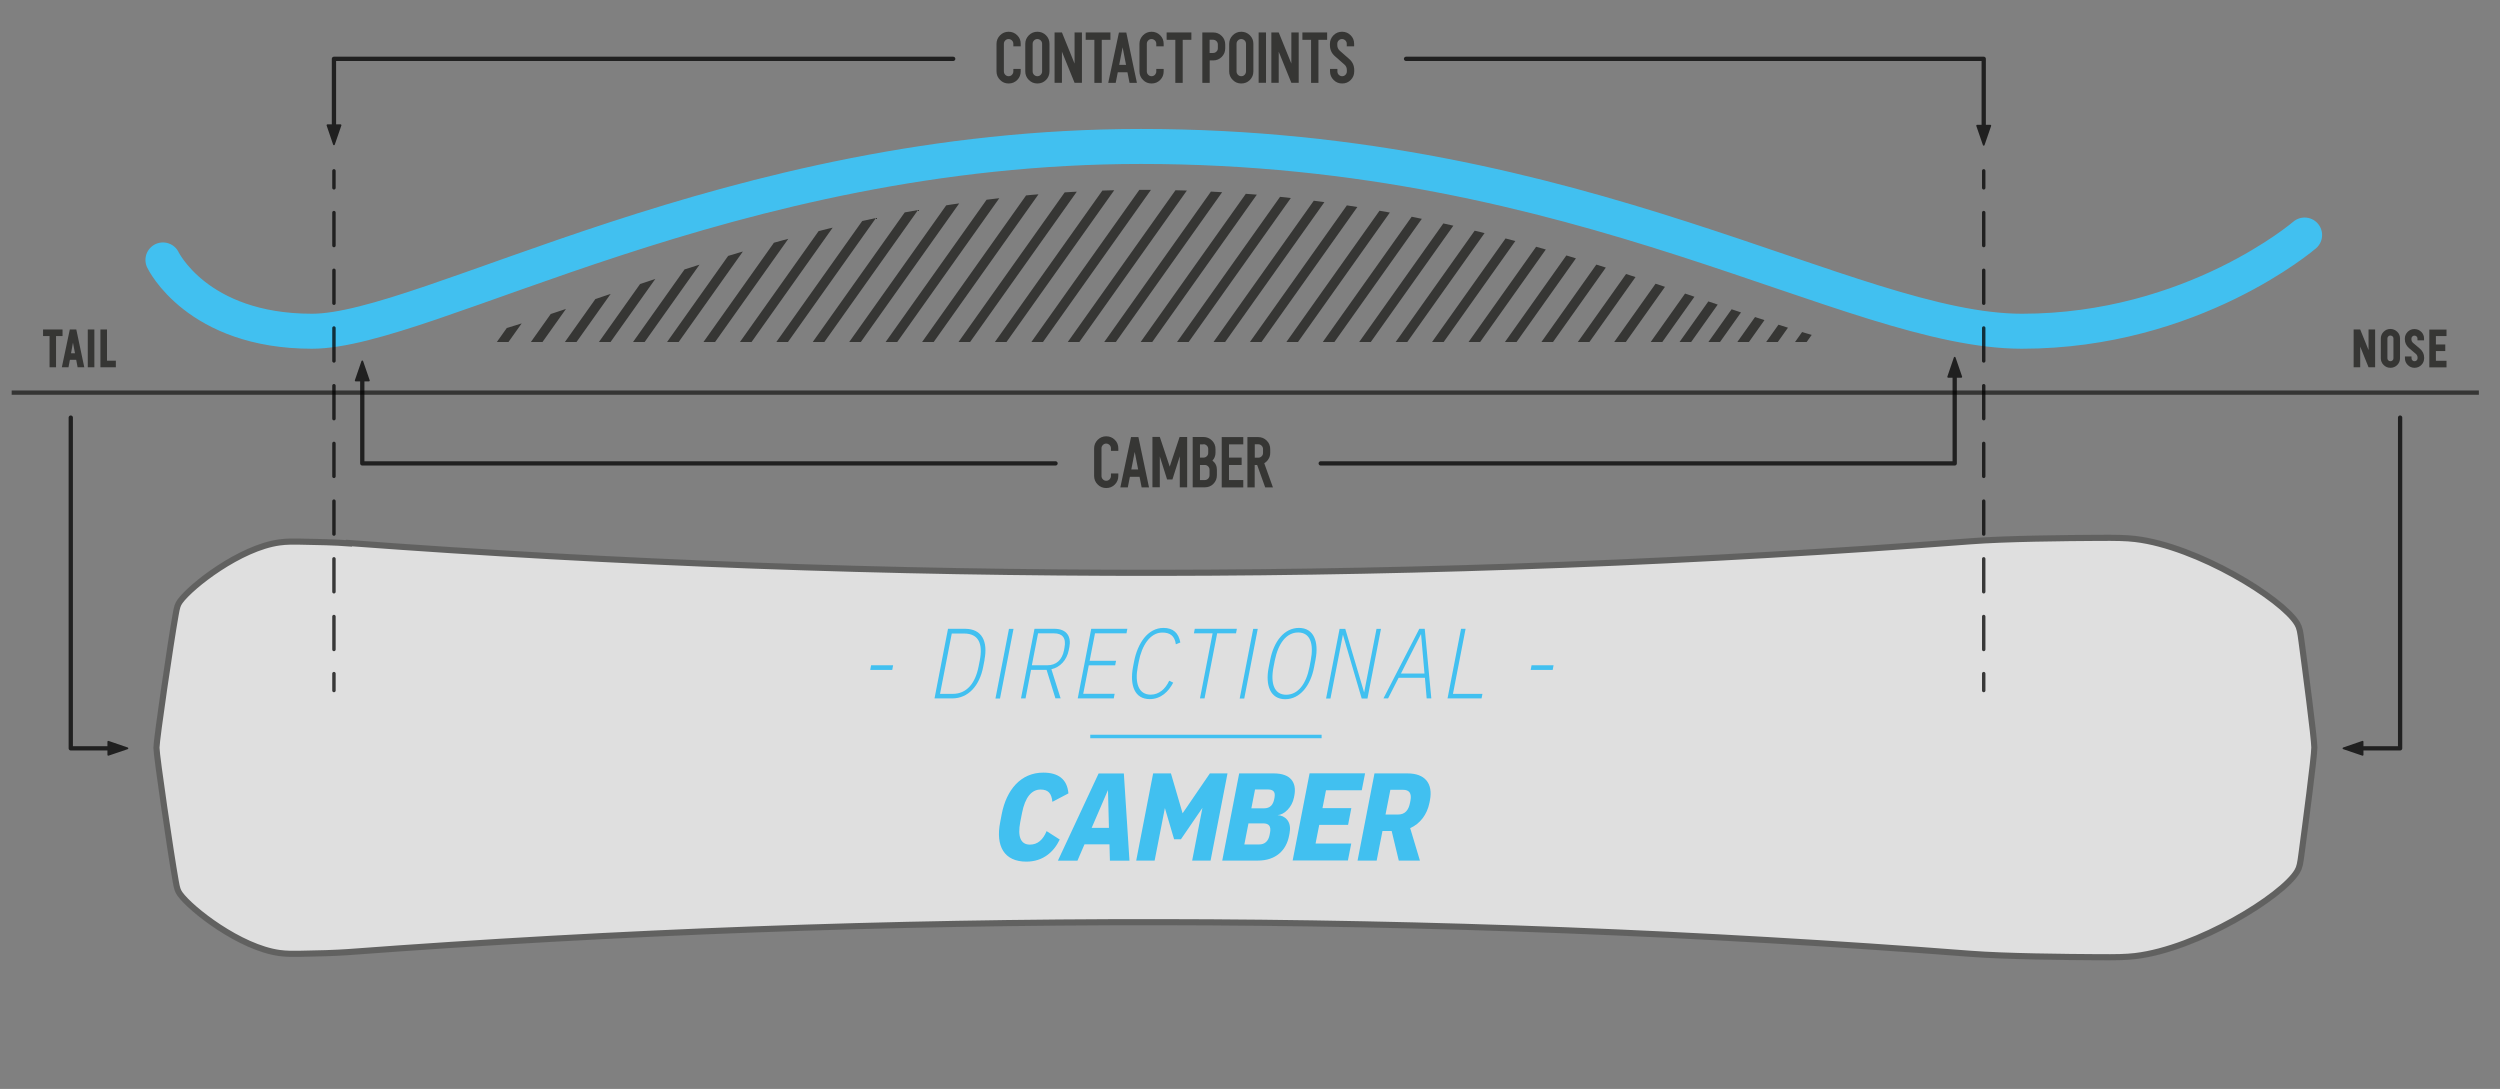 <?xml version="1.0" encoding="UTF-8"?> <svg xmlns="http://www.w3.org/2000/svg" xmlns:xlink="http://www.w3.org/1999/xlink" viewBox="0 0 285.07 124.17"><rect x="0" y="0" width="285.07" height="124.17" fill="#808080" stroke="none"/><defs><style>.cls-1,.cls-2,.cls-3,.cls-4,.cls-5,.cls-6,.cls-7,.cls-8{fill:none;}.cls-2{stroke-width:1.08px;}.cls-2,.cls-3,.cls-5{stroke-miterlimit:10;}.cls-2,.cls-5{stroke:#1d1d1b;}.cls-9{clip-path:url(#clippath);}.cls-3{stroke-width:.4px;}.cls-3,.cls-4{stroke:#41c0f0;}.cls-10{fill:#41c0f0;}.cls-11{fill:#1d1d1b;}.cls-12{fill:#fff;stroke:#575756;stroke-width:.7px;}.cls-4{stroke-width:3.99px;}.cls-4,.cls-6,.cls-7,.cls-13,.cls-8{stroke-linecap:round;stroke-linejoin:round;}.cls-5{stroke-width:.49px;}.cls-5,.cls-14{opacity:.75;}.cls-6,.cls-7,.cls-13,.cls-8{stroke:#000;}.cls-6,.cls-8{stroke-width:.39px;}.cls-7{stroke-width:.49px;}.cls-13{stroke-width:.2px;}.cls-8{stroke-dasharray:0 0 3.76 2.82;}</style><clipPath id="clippath"><path class="cls-1" d="m130.48,21.65c-35.72,0-61.21,13.27-78.53,17.35h157.54c-18.04-4.74-43.29-17.35-79.01-17.35Z"></path></clipPath></defs><g id="courbe_bleu"><path class="cls-4" d="m262.79,26.8s-12.73,10.97-32.23,10.97-50.03-21.07-100.44-21.07c-46.93,0-81.43,21.07-94.55,21.07s-16.99-8.13-16.99-8.13"></path></g><g id="profils"><g id="SPLINE" class="cls-14"><path class="cls-12" d="m39.79,61.92c61.56,4.6,123.38,4.53,184.93-.2,3.84-.3,10.84-.37,14.55-.39,2.05-.01,3.1,0,4.21.13,7.08.84,16.76,6.8,18.46,9.65.29.49.35.89.51,2.11.4,3,1.45,10.96,1.45,12.02s-1.05,9.02-1.45,12.02c-.16,1.22-.22,1.62-.51,2.11-1.7,2.85-11.38,8.81-18.46,9.65-1.11.13-2.15.14-4.21.13-3.71-.02-10.71-.09-14.55-.39-61.55-4.74-123.37-4.81-184.93-.2-1.51.11-3.58.17-5.6.2-.77.01-1.52.02-2.32-.09-4.49-.61-10.09-4.97-11.35-6.73-.26-.37-.34-.62-.49-1.49-.56-3.13-2.19-14.24-2.19-15.19s1.63-12.07,2.19-15.19c.15-.86.23-1.12.49-1.49,1.26-1.76,6.86-6.12,11.35-6.73.79-.11,1.55-.1,2.32-.09,2.02.03,4.08.08,5.6.2Z"></path></g></g><g id="Calque_3"><line class="cls-5" x1="282.66" y1="44.77" x2="1.33" y2="44.77"></line><g class="cls-14"><path class="cls-11" d="m126.14,55.65c-.38,0-.7-.13-.97-.4-.27-.27-.41-.59-.41-.98v-3.14c0-.38.14-.71.41-.98.27-.27.6-.4.97-.4s.71.13.98.4c.27.27.4.59.4.98v.28h-.84v-.28c0-.15-.05-.28-.16-.39-.11-.1-.24-.16-.38-.16s-.27.05-.38.16c-.11.11-.16.23-.16.39v3.14c0,.15.05.28.16.39.11.11.24.16.38.16s.28-.05.38-.16.16-.23.16-.39v-.28h.84v.28c0,.38-.13.71-.4.98-.27.27-.59.4-.98.4Z"></path><path class="cls-11" d="m130.18,55.58l-.24-1.21h-1.1l-.24,1.21h-.85l1.22-5.74h.84l1.21,5.74h-.85Zm-1.17-2.05h.77l-.39-2-.39,2Z"></path><path class="cls-11" d="m134.53,49.83h.84v5.74h-.84v-3.54l-.84,2.64h-.61l-.83-2.62v3.51h-.84v-5.74h.84l1.13,3.39,1.13-3.39Z"></path><path class="cls-11" d="m138.25,52.52c.34.26.51.61.51,1.04v.63c0,.38-.13.71-.4.98-.27.27-.59.4-.98.4h-1.38v-5.74h1.22c.38,0,.71.13.98.4.27.27.4.59.4.98v.43c0,.34-.12.64-.35.88Zm-1.03-1.85h-.39v1.51h.39c.15,0,.28-.05.39-.16.11-.1.16-.23.16-.39v-.43c0-.15-.05-.28-.16-.39-.11-.1-.23-.16-.39-.16Zm.7,3.53v-.63c0-.15-.05-.28-.16-.39-.11-.11-.23-.16-.39-.16h-.54v1.72h.54c.15,0,.28-.05.39-.16.1-.11.16-.23.16-.39Z"></path><path class="cls-11" d="m141.77,50.67h-1.63v1.51h1.44v.84h-1.44v1.72h1.63v.84h-2.46v-5.74h2.46v.84Z"></path><path class="cls-11" d="m142.24,55.58v-5.74h1.22c.38,0,.71.13.98.4.27.27.4.59.4.98v.43c0,.25-.06.48-.19.68-.12.21-.29.37-.49.49l.99,2.76h-.88l-.92-2.56h-.28v2.56h-.84Zm.84-3.39h.39c.15,0,.28-.05.39-.16.11-.1.16-.23.16-.39v-.43c0-.15-.05-.28-.16-.39-.11-.1-.23-.16-.39-.16h-.39v1.51Z"></path></g><g class="cls-14"><polyline class="cls-7" points="150.6 52.84 222.89 52.84 222.89 41.89"></polyline><polygon class="cls-13" points="222.89 40.79 223.64 42.97 222.15 42.97 222.89 40.79"></polygon></g><g class="cls-14"><polyline class="cls-7" points="120.36 52.84 41.31 52.84 41.31 42.31"></polyline><polygon class="cls-13" points="41.31 41.21 40.56 43.39 42.06 43.39 41.31 41.21"></polygon></g><g class="cls-14"><polyline class="cls-7" points="8.07 47.62 8.07 85.33 13.43 85.33"></polyline><polygon class="cls-13" points="14.53 85.33 12.35 86.07 12.35 84.58 14.53 85.33"></polygon></g><g class="cls-14"><polyline class="cls-7" points="273.68 47.62 273.68 85.33 268.32 85.33"></polyline><polygon class="cls-13" points="267.22 85.33 269.4 86.07 269.4 84.58 267.22 85.33"></polygon></g><g class="cls-14"><path class="cls-11" d="m115.01,9.52c-.38,0-.7-.13-.97-.4-.27-.27-.41-.59-.41-.98v-3.14c0-.38.14-.71.41-.98.27-.27.6-.4.97-.4s.71.13.98.4c.27.27.4.59.4.98v.28h-.84v-.28c0-.15-.05-.28-.16-.39-.11-.1-.24-.16-.38-.16s-.27.05-.38.16c-.11.11-.16.23-.16.39v3.14c0,.15.05.28.16.39.11.11.24.16.38.16s.28-.05.38-.16.16-.23.16-.39v-.28h.84v.28c0,.38-.13.71-.4.98-.27.27-.59.4-.98.4Z"></path><path class="cls-11" d="m118.29,9.52c-.38,0-.7-.13-.97-.4-.27-.27-.41-.59-.41-.98v-3.14c0-.38.14-.71.41-.98.27-.27.6-.4.97-.4s.71.13.98.4c.27.27.4.59.4.98v3.14c0,.38-.13.71-.4.98-.27.27-.59.4-.98.4Zm-.38-.99c.11.11.24.16.38.16s.28-.05.38-.16.16-.23.16-.39v-3.14c0-.15-.05-.28-.16-.39-.11-.1-.24-.16-.38-.16s-.27.05-.38.16c-.11.11-.16.23-.16.39v3.14c0,.15.05.28.16.39Z"></path><path class="cls-11" d="m122.53,3.7h.84v5.74h-.84l-1.44-3.55v3.55h-.84V3.7h.84l1.44,3.55v-3.55Z"></path><path class="cls-11" d="m126.62,3.7v.84h-.99v4.91h-.84v-4.91h-.99v-.84h2.83Z"></path><path class="cls-11" d="m128.8,9.45l-.24-1.21h-1.1l-.24,1.21h-.85l1.22-5.74h.84l1.21,5.74h-.85Zm-1.17-2.05h.77l-.39-2-.39,2Z"></path><path class="cls-11" d="m131.31,9.52c-.38,0-.7-.13-.97-.4-.27-.27-.41-.59-.41-.98v-3.14c0-.38.14-.71.41-.98.27-.27.6-.4.97-.4s.71.13.98.4c.27.27.4.59.4.98v.28h-.84v-.28c0-.15-.05-.28-.16-.39-.11-.1-.24-.16-.38-.16s-.27.05-.38.16c-.11.11-.16.23-.16.39v3.14c0,.15.05.28.16.39.11.11.24.16.38.16s.28-.05.38-.16.16-.23.16-.39v-.28h.84v.28c0,.38-.13.71-.4.98-.27.27-.59.4-.98.4Z"></path><path class="cls-11" d="m135.85,3.7v.84h-.99v4.91h-.84v-4.91h-.99v-.84h2.83Z"></path><path class="cls-11" d="m138.33,3.7c.38,0,.71.13.98.4.27.27.4.59.4.98v.43c0,.38-.13.71-.4.98-.27.27-.59.4-.98.4h-.39v2.56h-.84V3.7h1.22Zm.54,1.81v-.43c0-.15-.05-.28-.16-.39-.11-.1-.23-.16-.39-.16h-.39v1.51h.39c.15,0,.28-.05.39-.16.11-.1.16-.23.16-.39Z"></path><path class="cls-11" d="m141.54,9.52c-.38,0-.7-.13-.97-.4-.27-.27-.41-.59-.41-.98v-3.14c0-.38.14-.71.41-.98.27-.27.6-.4.97-.4s.71.13.98.4c.27.27.4.59.4.98v3.14c0,.38-.13.71-.4.98-.27.27-.59.4-.98.4Zm-.38-.99c.11.11.24.16.38.16s.28-.05.38-.16.16-.23.16-.39v-3.14c0-.15-.05-.28-.16-.39-.11-.1-.24-.16-.38-.16s-.27.05-.38.16c-.11.11-.16.23-.16.39v3.14c0,.15.05.28.16.39Z"></path><path class="cls-11" d="m143.52,3.7h.84v5.74h-.84V3.7Z"></path><path class="cls-11" d="m147.25,3.7h.84v5.74h-.84l-1.44-3.55v3.55h-.84V3.7h.84l1.44,3.55v-3.55Z"></path><path class="cls-11" d="m151.33,3.7v.84h-.99v4.91h-.84v-4.91h-.99v-.84h2.83Z"></path><path class="cls-11" d="m153.04,9.52c-.38,0-.7-.13-.97-.4-.27-.27-.41-.59-.41-.98v-.28h.84v.28c0,.15.05.28.16.39.11.11.24.16.38.16s.28-.05.38-.16.16-.23.16-.39v-.15c0-.26-.09-.47-.28-.63l-1.08-.95c-.38-.33-.57-.75-.57-1.26v-.15c0-.38.14-.71.41-.98.27-.27.59-.4.97-.4s.71.13.98.4c.27.27.4.59.4.98v.28h-.84v-.28c0-.15-.05-.28-.16-.39-.11-.1-.24-.16-.38-.16s-.27.05-.38.16c-.11.11-.16.23-.16.39v.15c0,.25.09.46.28.63l1.08.95c.38.33.57.75.57,1.26v.15c0,.38-.13.71-.4.98-.27.27-.59.4-.98.4Z"></path></g><g class="cls-14"><polyline class="cls-7" points="108.69 6.71 38.08 6.71 38.08 15.36"></polyline><polygon class="cls-13" points="38.08 16.46 37.34 14.28 38.83 14.28 38.08 16.46"></polygon></g><g class="cls-14"><polyline class="cls-7" points="160.33 6.71 226.2 6.71 226.2 15.41"></polyline><polygon class="cls-13" points="226.2 16.51 226.95 14.33 225.45 14.33 226.2 16.51"></polygon></g><g class="cls-14"><path class="cls-11" d="m270.08,37.57h.75v4.31h-.75l-.95-2.36v2.36h-.75v-4.31h.75l.95,2.35v-2.35Z"></path><path class="cls-11" d="m272.57,41.94c-.3,0-.56-.11-.77-.32s-.32-.47-.32-.77v-2.25c0-.3.11-.56.32-.77.21-.21.47-.32.77-.32s.56.11.78.32.32.47.32.77v2.25c0,.3-.11.56-.32.77-.21.21-.47.32-.78.32Zm0-.75c.1,0,.18-.03.25-.1.07-.07.1-.15.1-.24v-2.25c0-.09-.03-.18-.1-.24s-.15-.1-.25-.1-.18.03-.24.1c-.07.07-.1.15-.1.24v2.25c0,.09.03.17.1.24.07.07.15.1.24.1Z"></path><path class="cls-11" d="m275.32,41.94c-.3,0-.56-.11-.77-.32-.21-.21-.32-.47-.32-.77v-.2h.75v.2c0,.09.03.17.1.24s.15.1.24.1c.1,0,.18-.03.25-.1s.1-.15.1-.24v-.07c0-.18-.07-.32-.2-.43l-.79-.67c-.3-.27-.46-.6-.46-1v-.07c0-.3.11-.56.32-.77s.47-.32.77-.32.56.11.78.32.32.47.32.77v.2h-.75v-.2c0-.09-.03-.18-.1-.24-.07-.07-.15-.1-.25-.1s-.17.03-.24.1c-.07.07-.1.15-.1.24v.07c0,.18.07.32.2.43l.79.67c.3.27.46.6.46,1v.07c0,.3-.11.56-.32.77-.21.21-.47.32-.78.32Z"></path><path class="cls-11" d="m278.97,38.32h-1.21v.96h1.07v.75h-1.07v1.11h1.21v.75h-1.96v-4.31h1.96v.75Z"></path></g><g class="cls-14"><path class="cls-11" d="m7.13,37.57v.75h-.74v3.56h-.74v-3.56h-.74v-.75h2.22Z"></path><path class="cls-11" d="m8.85,41.88l-.16-.85h-.72l-.16.85h-.76l.91-4.31h.74l.91,4.31h-.76Zm-.75-1.6h.45l-.23-1.21-.22,1.21Z"></path><path class="cls-11" d="m10.01,37.57h.75v4.31h-.75v-4.31Z"></path><path class="cls-11" d="m12.2,41.13h1.01v.75h-1.76v-4.31h.75v3.56Z"></path></g><g class="cls-14"><line class="cls-6" x1="226.2" y1="19.48" x2="226.2" y2="21.42"></line><line class="cls-8" x1="226.2" y1="24.24" x2="226.2" y2="75.4"></line><line class="cls-6" x1="226.2" y1="76.81" x2="226.2" y2="78.74"></line></g><g class="cls-14"><line class="cls-6" x1="38.08" y1="19.48" x2="38.08" y2="21.42"></line><line class="cls-8" x1="38.08" y1="24.24" x2="38.08" y2="75.4"></line><line class="cls-6" x1="38.08" y1="76.81" x2="38.08" y2="78.74"></line></g><g class="cls-14"><g class="cls-9"><line class="cls-2" x1="74.17" y1="42.6" x2="101.2" y2="4.5"></line><line class="cls-2" x1="70.29" y1="42.6" x2="97.32" y2="4.5"></line><line class="cls-2" x1="66.4" y1="42.6" x2="93.44" y2="4.5"></line><line class="cls-2" x1="62.52" y1="42.6" x2="89.56" y2="4.5"></line><line class="cls-2" x1="58.64" y1="42.6" x2="85.68" y2="4.5"></line><line class="cls-2" x1="54.76" y1="42.6" x2="81.8" y2="4.5"></line><line class="cls-2" x1="78.32" y1="42.6" x2="105.36" y2="4.5"></line><line class="cls-2" x1="82.48" y1="42.6" x2="109.51" y2="4.5"></line><line class="cls-2" x1="86.63" y1="42.6" x2="113.67" y2="4.5"></line><line class="cls-2" x1="90.78" y1="42.6" x2="117.82" y2="4.5"></line><line class="cls-2" x1="94.94" y1="42.6" x2="121.98" y2="4.5"></line><line class="cls-2" x1="99.09" y1="42.6" x2="126.13" y2="4.5"></line><line class="cls-2" x1="103.25" y1="42.6" x2="130.28" y2="4.5"></line><line class="cls-2" x1="107.4" y1="42.6" x2="134.44" y2="4.5"></line><line class="cls-2" x1="111.55" y1="42.6" x2="138.59" y2="4.5"></line><line class="cls-2" x1="115.71" y1="42.6" x2="142.75" y2="4.5"></line><line class="cls-2" x1="119.86" y1="42.6" x2="146.9" y2="4.5"></line><line class="cls-2" x1="124.02" y1="42.6" x2="151.05" y2="4.5"></line><line class="cls-2" x1="128.17" y1="42.6" x2="155.21" y2="4.5"></line><line class="cls-2" x1="132.32" y1="42.6" x2="159.36" y2="4.5"></line><line class="cls-2" x1="136.48" y1="42.6" x2="163.52" y2="4.5"></line><line class="cls-2" x1="140.63" y1="42.6" x2="167.67" y2="4.5"></line><line class="cls-2" x1="144.79" y1="42.6" x2="171.82" y2="4.5"></line><line class="cls-2" x1="148.94" y1="42.6" x2="175.98" y2="4.5"></line><line class="cls-2" x1="153.09" y1="42.6" x2="180.13" y2="4.5"></line><line class="cls-2" x1="157.25" y1="42.6" x2="184.29" y2="4.5"></line><line class="cls-2" x1="161.4" y1="42.6" x2="188.44" y2="4.5"></line><line class="cls-2" x1="165.56" y1="42.6" x2="192.6" y2="4.5"></line><line class="cls-2" x1="169.71" y1="42.6" x2="196.75" y2="4.5"></line><line class="cls-2" x1="173.87" y1="42.6" x2="200.9" y2="4.5"></line><line class="cls-2" x1="178.02" y1="42.6" x2="205.06" y2="4.5"></line><line class="cls-2" x1="182.17" y1="42.6" x2="209.21" y2="4.5"></line><line class="cls-2" x1="186.33" y1="42.6" x2="213.37" y2="4.5"></line><line class="cls-2" x1="189.62" y1="42.6" x2="216.66" y2="4.5"></line><line class="cls-2" x1="192.91" y1="42.6" x2="219.95" y2="4.5"></line><line class="cls-2" x1="196.21" y1="42.6" x2="223.24" y2="4.5"></line><line class="cls-2" x1="199.5" y1="42.6" x2="226.54" y2="4.5"></line><line class="cls-2" x1="202.79" y1="42.6" x2="229.83" y2="4.5"></line></g></g></g><g id="texte"><path class="cls-10" d="m121.85,90.46l-1.85.97c-.09-.99-.5-1.4-1.35-1.4-1.01,0-1.76.87-2.11,2.67l-.2,1.02c-.33,1.69.05,2.59,1.1,2.59.88,0,1.5-.56,1.9-1.54l1.5.96c-.67,1.4-1.89,2.52-3.81,2.52-2.53,0-3.52-1.77-2.98-4.51l.18-.94c.53-2.71,2.15-4.7,4.73-4.7,1.67,0,2.73.71,2.87,2.37Z"></path><path class="cls-10" d="m126.51,96.28h-2.85l-.8,1.86h-2.23l4.64-9.94h2.88l.64,9.94h-2.23l-.05-1.86Zm-.06-1.88l-.11-4.31-1.86,4.31h1.97Z"></path><path class="cls-10" d="m139.97,88.19l-1.93,9.94h-2.1l1.17-6.01-2.45,3.58h-.78l-1.05-3.56-1.17,5.99h-2.1l1.93-9.94h2.03l1.33,4.55,3.11-4.55h2.01Z"></path><path class="cls-10" d="m147.06,94.95l-.07.35c-.32,1.67-1.51,2.83-3.56,2.83h-4.06l1.93-9.94h3.96c1.92,0,2.62,1.05,2.33,2.53l-.04.21c-.22,1.13-1.1,1.96-1.87,2.02.79.02,1.63.68,1.37,2Zm-2.24,0c.15-.78-.18-1.06-.76-1.06h-1.7l-.47,2.4h1.69c.64,0,1.05-.37,1.19-1.08l.05-.27Zm-1.71-4.93l-.42,2.15h1.45c.7,0,1.03-.41,1.16-1.06l.03-.16c.15-.78-.27-.93-.81-.93h-1.41Z"></path><path class="cls-10" d="m151.2,90.12l-.4,2.03h3.29l-.37,1.91h-3.29l-.42,2.13h4.07l-.38,1.93h-6.3l1.93-9.94h6.33l-.38,1.93h-4.1Z"></path><path class="cls-10" d="m158.7,94.76h-1.06l-.66,3.37h-2.18l1.93-9.94h3.77c1.97,0,2.93,1.12,2.55,3.09l-.05.25c-.27,1.37-1.09,2.41-2.2,2.9l1.11,3.7h-2.41l-.81-3.37Zm-.7-1.88h1.42c.78,0,1.2-.49,1.36-1.33l.05-.25c.17-.87-.16-1.24-.84-1.24h-1.45l-.55,2.81Z"></path><path class="cls-10" d="m101.74,76.39h-2.51l.1-.53h2.51l-.1.53Z"></path><path class="cls-10" d="m112.27,75.23l-.16.82c-.41,2.1-1.66,3.59-3.55,3.59h-2l1.54-7.94h1.94c1.94,0,2.62,1.45,2.22,3.52Zm-3.74-3l-1.34,6.89h1.45c1.57,0,2.57-1.17,2.95-3.14l.13-.66c.38-1.95-.15-3.08-1.79-3.08h-1.41Z"></path><path class="cls-10" d="m115.05,71.71h.52l-1.54,7.94h-.52l1.54-7.94Z"></path><path class="cls-10" d="m120.35,79.64l-1.01-3.26h-1.77l-.63,3.26h-.52l1.54-7.94h2.27c1.42,0,1.94.9,1.71,2.08l-.08.39c-.21,1.07-.96,1.92-1.97,2.14l1.05,3.32h-.58Zm-2.68-3.78h1.75c1.01,0,1.69-.6,1.91-1.72l.05-.28c.23-1.17-.29-1.64-1.19-1.64h-1.82l-.71,3.64Z"></path><path class="cls-10" d="m124.86,72.22l-.61,3.13h3.01l-.1.52h-3.01l-.63,3.24h3.58l-.1.53h-4.11l1.54-7.94h4.12l-.1.52h-3.59Z"></path><path class="cls-10" d="m134.59,73.26l-.51.21c-.13-1.01-.72-1.34-1.54-1.34-1.41,0-2.34,1.51-2.68,3.27l-.12.62c-.36,1.85.08,3.19,1.47,3.19.94,0,1.69-.65,2.11-1.59l.46.22c-.53,1.02-1.41,1.88-2.68,1.88-1.69,0-2.31-1.53-1.9-3.69l.12-.62c.4-2.04,1.55-3.81,3.35-3.81,1.12,0,1.72.59,1.92,1.65Z"></path><path class="cls-10" d="m140.94,72.22h-2.15l-1.44,7.42h-.52l1.44-7.42h-2.13l.1-.52h4.8l-.1.52Z"></path><path class="cls-10" d="m142.9,71.71h.52l-1.54,7.94h-.52l1.54-7.94Z"></path><path class="cls-10" d="m150.01,75.21l-.18.92c-.39,2.03-1.58,3.6-3.28,3.6s-2.28-1.59-1.89-3.59l.18-.91c.41-2.08,1.59-3.63,3.28-3.63s2.28,1.57,1.89,3.6Zm-4.65.11l-.14.72c-.38,1.93.1,3.18,1.44,3.18s2.28-1.21,2.66-3.18l.14-.73c.38-1.95-.09-3.19-1.43-3.19s-2.28,1.24-2.67,3.2Z"></path><path class="cls-10" d="m157.47,71.71l-1.54,7.94h-.66l-2.14-7.28-1.42,7.28h-.5l1.54-7.94h.65l2.15,7.25,1.41-7.25h.5Z"></path><path class="cls-10" d="m162.48,77.29h-3l-1.2,2.35h-.53l4.09-7.94h.62l.75,7.94h-.53l-.2-2.35Zm-.05-.49l-.39-4.51-2.29,4.51h2.69Z"></path><path class="cls-10" d="m165.68,79.12h3.36l-.1.52h-3.88l1.54-7.94h.52l-1.44,7.42Z"></path><path class="cls-10" d="m177.05,76.39h-2.51l.1-.53h2.51l-.1.53Z"></path><line class="cls-3" x1="150.7" y1="83.98" x2="124.32" y2="83.98"></line></g></svg> 